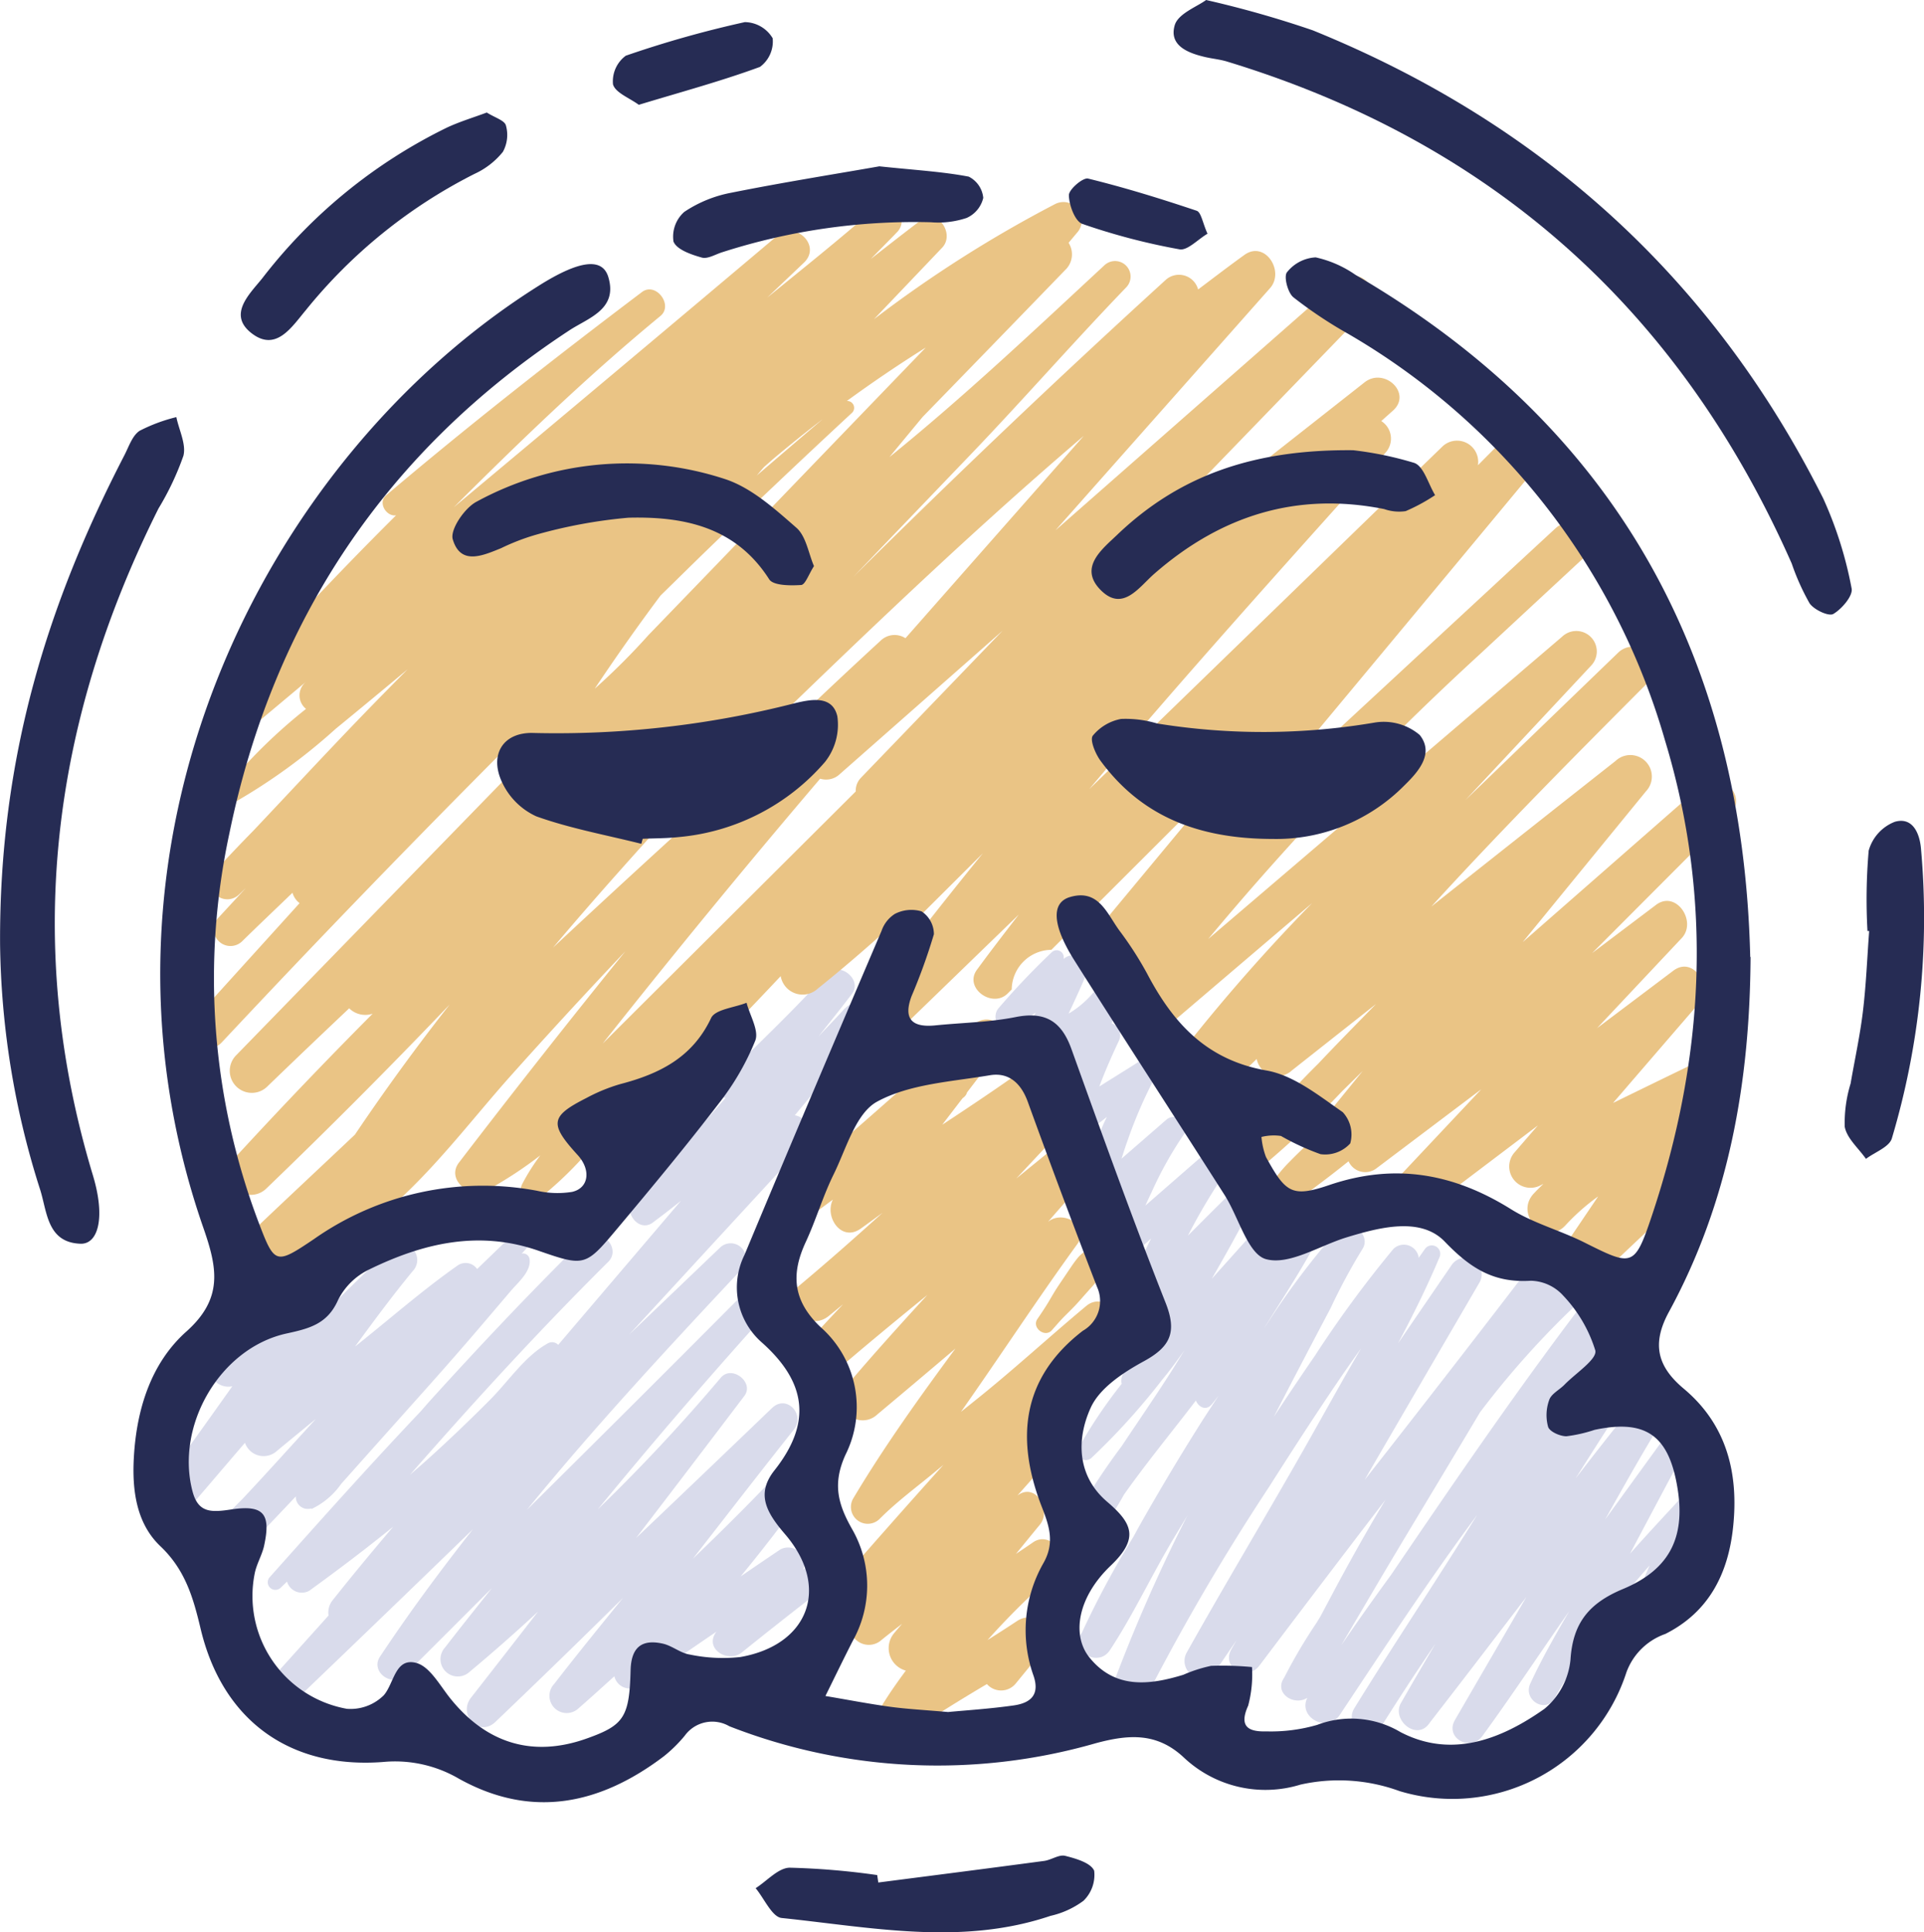 <svg id="_37" data-name="37" xmlns="http://www.w3.org/2000/svg" width="143.212" height="143.809" viewBox="0 0 143.212 143.809">
  <g id="Group_17225" data-name="Group 17225" transform="translate(11.228 15.026)">
    <path id="Path_18221" data-name="Path 18221" d="M280.865,259.7c-1.342,1.449-2.691,2.891-4,4.366q2-3.775,4.014-7.551a.909.909,0,0,0-1.568-.916q-2.149,2.962-4.3,5.928c1.546-2.766,3.1-5.531,4.785-8.209.674-1.071-.942-2.375-1.784-1.375-1.788,2.13-3.5,4.324-5.2,6.528q2.052-3.267,4.166-6.5c.765-1.168-1.026-2.585-1.956-1.507-.423.487-.836.984-1.252,1.475.955-1.546,1.894-3.1,2.782-4.676.555-.987-.862-2.2-1.63-1.258-.277.342-.565.678-.849,1.016.042-.074.087-.145.132-.216.51-.855-.733-1.51-1.3-.762-4.815,6.373-9.329,12.982-13.827,19.6-1.258,1.726-2.5,3.466-3.7,5.234.077-.132.152-.271.229-.4l2.278-3.869c1.559-2.646,3.149-5.276,4.731-7.909q1.544-2.57,3.075-5.14a64.844,64.844,0,0,1,7.251-8.1c1.007-.939-.5-2.433-1.507-1.507-.087.081-.168.165-.255.245.265-.461.539-.913.8-1.375.694-1.22-1.023-2.117-1.826-1.068q-6.467,8.456-13.046,16.832c.1-.165.19-.336.284-.5q4.138-7.115,8.283-14.227a1.225,1.225,0,0,0-2.114-1.236q-1.989,2.9-3.972,5.805c1.113-2.094,2.165-4.218,3.078-6.386a.627.627,0,0,0-1.081-.632c-.155.213-.3.429-.452.642a1.116,1.116,0,0,0-1.884-.662,85.492,85.492,0,0,0-5.841,7.945q-1.554,2.26-3.062,4.556.954-1.854,1.92-3.7,1.147-2.2,2.307-4.392a43.986,43.986,0,0,1,2.349-4.366c.758-1.11-.929-2.375-1.843-1.423a58.807,58.807,0,0,0-5.289,7.041c-.052.074-.1.148-.152.219,1.152-1.852,2.356-3.688,3.424-5.586a1.055,1.055,0,0,0-1.82-1.065c-.326.465-.665.923-.994,1.384.371-.581.745-1.162,1.107-1.749.574-.939-.791-2.036-1.546-1.194l-4.082,4.556c1.007-1.746,1.988-3.5,2.911-5.3a.935.935,0,0,0-1.462-1.129q-1.612,1.6-3.224,3.217a42.99,42.99,0,0,1,2.891-4.84c.71-1.016-.791-1.994-1.633-1.258q-2.212,1.931-4.424,3.859c.145-.319.29-.639.445-.955a27.778,27.778,0,0,1,2.459-4.4c.616-.816-.655-1.636-1.342-1.036-1.11.968-2.227,1.933-3.337,2.9.142-.426.268-.855.426-1.278a33.724,33.724,0,0,1,2.1-4.84.848.848,0,0,0-1.152-1.152c-1,.639-2.02,1.262-3.027,1.9.432-1.155.929-2.285,1.459-3.408a.937.937,0,0,0-.549-1.3c.274-.62.549-1.236.839-1.839a1.015,1.015,0,0,0-1.752-1.023,7.27,7.27,0,0,1-2.285,2.146c.407-.868.81-1.736,1.187-2.617.368-.855-.51-2.252-1.5-1.5-.019.016-.039.029-.058.045a.528.528,0,0,0-.871-.507,55.6,55.6,0,0,0-3.988,4.195c-.6.739.2,2.11,1.117,1.446.542-.394,1.1-.762,1.659-1.136q-.489,1.06-.981,2.117a1.13,1.13,0,0,0,1.533,1.533,12.074,12.074,0,0,0,1.552-1.026c-.268.542-.513,1.094-.726,1.655a1,1,0,0,0,.929,1.342c-.294.784-.561,1.578-.784,2.391-.252.92.849,1.914,1.71,1.313.707-.494,1.391-1.023,2.068-1.562-.132.281-.268.558-.387.852a36.8,36.8,0,0,0-1.684,5.27,1.127,1.127,0,0,0,1.868,1.087c.319-.31.632-.626.949-.936a35.176,35.176,0,0,0-1.375,3.617c-.339,1.084,1.029,1.7,1.791,1.042q1.07-.934,2.133-1.881-1.278,2.527-2.3,5.173c-.442,1.146,1.229,2.014,2.017,1.175.213-.226.419-.465.629-.694a34.7,34.7,0,0,0-2.465,4.473,1.143,1.143,0,0,0-.071.684,36.461,36.461,0,0,0-3.208,4.769.614.614,0,0,0,.958.742,50.122,50.122,0,0,0,5.244-5.789c.6-.72,1.142-1.465,1.675-2.217-.332.539-.661,1.081-1,1.613-1.191,1.868-2.452,3.692-3.679,5.537a47.927,47.927,0,0,0-3.614,5.573,1.055,1.055,0,0,0,1.646,1.268l.01.01c.039-.048.071-.1.11-.148.016-.026.039-.035.055-.065s.029-.048.045-.074a25.711,25.711,0,0,0,1.926-2.969c1.694-2.4,3.592-4.692,5.357-7.009.184.478.742.8,1.175.29.181-.21.339-.429.51-.642-.468.716-.942,1.43-1.4,2.156q-2.323,3.688-4.469,7.486c-.161.284-.313.574-.471.858a69,69,0,0,0-3.827,7.119c-.016.026-.029.052-.048.077-.881,1.32,1.255,2.562,2.126,1.242,1.626-2.462,2.917-5.179,4.4-7.732.449-.774.92-1.536,1.375-2.3a121.31,121.31,0,0,0-6.1,14.108c-.445,1.3,1.642,2.21,2.246.949a166.285,166.285,0,0,1,9.9-17.135c1.749-2.753,3.521-5.492,5.357-8.187.5-.732,1.01-1.455,1.526-2.178-1.465,2.5-2.862,5.053-4.282,7.551-2.872,5.053-5.867,10.042-8.709,15.108a1.279,1.279,0,0,0,2.207,1.291c.5-.745,1.01-1.488,1.513-2.23-.129.226-.261.452-.387.681-.778,1.394,1.171,2.427,2.085,1.217q4.671-6.191,9.394-12.353c-1.075,1.778-2.1,3.588-3.095,5.408-.6,1.094-1.175,2.2-1.765,3.3l-.294.481a38.876,38.876,0,0,0-2.4,4.069c-.791,1.146.749,2.136,1.73,1.488-.729,1.446,1.5,2.675,2.43,1.252,3.269-4.921,6.5-9.842,10.016-14.6.061-.084.123-.168.187-.252-2.985,4.834-6.16,9.548-9.139,14.382-.82,1.333,1.265,2.54,2.091,1.223q1.917-3.054,3.95-6.031c-.862,1.468-1.723,2.936-2.569,4.418-.707,1.239,1.117,2.794,2.056,1.584.068-.087.135-.177.2-.265h0c2.378-3.062,4.731-6.144,7.086-9.222q-2.662,4.579-5.321,9.161c-.781,1.346,1.165,2.4,2.043,1.194,2.22-3.043,4.3-6.2,6.463-9.29-1.026,1.768-2.046,3.543-2.9,5.392-.561,1.213,1.149,2.275,1.823,1.065a56.686,56.686,0,0,1,7.06-9.855,44.517,44.517,0,0,0-1.707,4.524.674.674,0,0,0,1.226.516,62.589,62.589,0,0,0,4.566-9.4c.358-.868-.945-1.533-1.536-.894Z" transform="translate(-166.76 -163.468)" fill="#d9dbeb"/>
    <path id="Path_18222" data-name="Path 18222" d="M63.011,280.586c-1.317,1.246-2.62,2.511-3.927,3.772a1.04,1.04,0,0,0-1.459-.258c-2.565,1.8-4.957,3.9-7.412,5.857l-.213.165c1.4-1.907,2.8-3.808,4.308-5.631a1.178,1.178,0,0,0-1.665-1.665q-2.386,2.251-4.7,4.579c.365-1.113-1.252-1.92-2.191-1.184L39.6,291.047c-1.11.871.1,2.31,1.262,2.033-1.93,2.72-3.866,5.434-5.841,8.122-.878,1.194,1.084,2.707,2.059,1.588,1.591-1.823,3.146-3.672,4.724-5.5a1.465,1.465,0,0,0,2.275.691q1.491-1.239,3-2.465c-1.807,1.972-3.6,3.969-5.431,5.921-1.107,1.113-2.207,2.236-3.288,3.372-1.268,1.233.687,3.188,1.939,1.939,1.8-1.788,3.553-3.624,5.292-5.47a.888.888,0,0,0,1.162.891c0,.016-.01.035-.013.055a5.652,5.652,0,0,0,2.23-1.884l2.1-2.356q2.164-2.42,4.324-4.84,2.106-2.357,4.156-4.76l2.049-2.407c.532-.623,1.484-1.42,1.394-2.3a.489.489,0,0,0-.478-.478c-.039,0-.077.01-.116.013.513-.561,1.033-1.12,1.542-1.684a.664.664,0,0,0-.939-.939Z" transform="translate(-34.797 -204.939)" fill="#d9dbeb"/>
    <path id="Path_18223" data-name="Path 18223" d="M104.726,226.46c-.642.713-1.313,1.4-1.972,2.1.839-1.052,1.681-2.1,2.494-3.172.833-1.094-1-2.494-1.907-1.471-2.5,2.8-5.3,5.386-7.941,8.058a.67.67,0,0,0,.449,1.146q-3.311,3.809-6.835,7.432c-.894.916.316,2.665,1.423,1.846l.239-.184h0q.939-.7,1.849-1.433-4.569,5.363-9.139,10.723a.632.632,0,0,0-.739-.129c-1.726.942-2.94,2.82-4.327,4.211-1.484,1.491-3.007,2.953-4.569,4.363-.461.416-.933.82-1.4,1.229,4.737-5.412,9.587-10.713,14.7-15.792,1.171-1.062-.607-2.856-1.739-1.739-3.94,3.882-7.738,7.9-11.452,12-.248.274-.484.555-.729.829-3.827,4.034-7.512,8.161-11.21,12.311a.566.566,0,0,0,.8.8c.161-.152.319-.307.481-.458a1.148,1.148,0,0,0,1.659.674c2.123-1.539,4.214-3.117,6.244-4.766-1.526,1.8-3.03,3.611-4.5,5.463a1.458,1.458,0,0,0-.313,1.149q-1.834,2.043-3.669,4.076a1.224,1.224,0,0,0,1.73,1.73q6.36-6.094,12.685-12.227c-2.423,3.075-4.753,6.221-6.922,9.49-.733,1.107.894,2.3,1.81,1.4,2.185-2.165,4.353-4.343,6.531-6.518-1.168,1.471-2.343,2.936-3.492,4.424a1.288,1.288,0,0,0,1.82,1.82c1.739-1.446,3.437-2.949,5.1-4.485-1.662,2.136-3.317,4.272-4.986,6.4-.991,1.262.584,2.978,1.81,1.81q4.792-4.574,9.5-9.232c-1.72,2.123-3.45,4.24-5.118,6.4a1.283,1.283,0,0,0,1.814,1.814c.9-.781,1.775-1.584,2.662-2.381a1.169,1.169,0,0,0,1.794.707q2.88-2.043,5.8-4.024c-.013.019-.029.039-.042.061-.858,1.236.926,2.294,1.93,1.488q2.561-2.062,5.153-4.072a.95.95,0,0,0,1.233-.332c.332-.5.681-.994,1.02-1.494.536-.784-.549-1.907-1.336-1.336-.494.358-.994.707-1.491,1.062a1.212,1.212,0,0,0-1.707-1.5q-1.481,1-2.956,2.01c1.839-2.23,3.595-4.534,5.273-6.88.791-1.107-.958-2.423-1.872-1.446-2.243,2.4-4.573,4.724-6.948,7,2.494-3.2,4.976-6.412,7.5-9.59.894-1.126-.529-2.665-1.617-1.617q-5.048,4.85-10.12,9.674,4.047-5.276,8.064-10.578c.758-1.007-.942-2.327-1.755-1.355a133.046,133.046,0,0,1-9.158,9.8q5.794-7.067,11.9-13.869c.978-1.087-.571-2.665-1.613-1.613q-7.749,7.788-15.563,15.515c5.06-6.2,10.52-12.075,16-17.922a1.137,1.137,0,0,0-1.607-1.607q-3.393,3.248-6.786,6.493,6.539-7.1,13.079-14.2a1.289,1.289,0,0,0-.742-2.127l5.3-6.376c.9-1.081-.6-2.643-1.568-1.568Z" transform="translate(-53.065 -166.444)" fill="#d9dbeb"/>
    <g id="Group_17224" data-name="Group 17224" transform="translate(3.047)">
      <path id="Path_18224" data-name="Path 18224" d="M242.807,288.011a2.516,2.516,0,0,0-.7.545c-.207.248-.4.516-.578.784-.284.419-.565.839-.849,1.258s-.52.829-.768,1.252c-.268.449-.558.878-.852,1.31-.432.642.561,1.413,1.078.833.336-.378.662-.765,1.023-1.12s.72-.713,1.052-1.091.652-.736.978-1.1c.194-.219.381-.445.558-.678a2.56,2.56,0,0,0,.436-.929.951.951,0,0,0-1.381-1.062Z" transform="translate(-176.12 -210.017)" fill="#eac485"/>
      <path id="Path_18225" data-name="Path 18225" d="M203.821,256.35c-2.788,2.32-5.457,4.789-8.29,7.051q-.542.436-1.084.868c2.917-4.143,5.692-8.4,8.658-12.482.987-1.362-1.046-2.575-2.162-1.668a.087.087,0,0,0-.026.023c.962-1.116,1.943-2.214,2.914-3.32-.484-1-.975-2-1.462-3.007q-1.907,1.544-3.811,3.095l3.5-3.737a61.087,61.087,0,0,1-3.217-7.819c-.094.113-.187.226-.284.339a1.579,1.579,0,0,0,1.213,2.627c-2.2,1.581-4.45,3.095-6.718,4.585.5-.655,1.007-1.317,1.513-1.972l.09-.071a.709.709,0,0,0,.245-.368c.813-1.052,1.61-2.117,2.43-3.166a1.34,1.34,0,0,0-1.894-1.894c-4.492,3.995-8.984,7.98-13.55,11.891-1.171,1,.384,3.056,1.662,2.152.461-.326.91-.668,1.365-1-.645,1.281.626,3.188,2.072,2.159.545-.387,1.081-.784,1.623-1.178-2.049,1.855-4.121,3.682-6.244,5.457-1.568,1.31.671,3.492,2.23,2.23.358-.29.716-.587,1.075-.878-1.026,1.084-2.046,2.175-3.033,3.295a1.457,1.457,0,0,0,2.059,2.059c2.378-2.059,4.808-4.063,7.251-6.05-2.02,2.2-4.017,4.411-5.947,6.686a1.566,1.566,0,0,0,2.214,2.214q2.919-2.444,5.821-4.908c-2.685,3.64-5.321,7.312-7.625,11.184a1.254,1.254,0,0,0,1.962,1.513c1.32-1.333,2.888-2.472,4.327-3.675.148-.123.3-.248.445-.371-2.775,3.091-5.534,6.2-8.245,9.342-.9,1.046.061,2.911,1.281,2.63a1.409,1.409,0,0,0,2.369,1.049c.494-.4,1.007-.794,1.513-1.187-.21.248-.423.49-.629.742a1.735,1.735,0,0,0,.91,2.74c-.6.807-1.178,1.63-1.707,2.482-.778,1.255.8,2.924,2.072,2.072,1.843-1.233,3.743-2.417,5.67-3.553a1.407,1.407,0,0,0,2.152-.048q.944-1.152,1.888-2.307c.991-1.21-.284-3.337-1.8-2.333q-1.084.716-2.191,1.41a55.44,55.44,0,0,1,5.115-5.034c1.217-1.042-.394-3.162-1.726-2.239-.423.294-.852.578-1.278.865.594-.726,1.184-1.452,1.781-2.175.907-1.1-.323-3.191-1.672-2.168,1.359-1.533,2.717-3.062,4.088-4.573,1.168-1.288-.684-3.169-1.92-1.92-.319.323-.662.629-.984.949q2.9-3.393,5.815-6.77a1.3,1.3,0,0,0-1.83-1.83Z" transform="translate(-137.192 -174.224)" fill="#eac485"/>
      <path id="Path_18226" data-name="Path 18226" d="M156.569,90.039l-13.263,11.617,9.174-11.223a1.6,1.6,0,0,0-2.262-2.262q-6.864,5.407-13.711,10.836c5.221-5.721,10.688-11.223,16.157-16.706a1.571,1.571,0,0,0-2.22-2.22q-5.7,5.5-11.4,11,4.681-5,9.358-10.007a1.525,1.525,0,0,0-2.156-2.156L119.9,101.42a217.776,217.776,0,0,1,20.226-21.2q3.877-3.6,7.757-7.2c1.436-1.333-.713-3.475-2.149-2.149q-2.285,2.11-4.569,4.23-9.013,8.345-18.022,16.69Q134.05,78.7,144.93,65.592c1.255-1.513-.762-3.64-2.2-2.2q-1.38,1.384-2.756,2.772a1.576,1.576,0,0,0-2.62-1.417L111.041,90.271c7.173-8.5,14.615-16.773,22.049-25.038a1.547,1.547,0,0,0-.31-2.359c.287-.255.574-.513.862-.768,1.468-1.3-.639-3.269-2.11-2.11q-5.866,4.618-11.736,9.229a1.734,1.734,0,0,0-1.026-1.271q6.467-6.685,12.933-13.366a1.484,1.484,0,0,0-2.1-2.1q-10.537,9.26-21.078,18.522Q116.513,62,124.5,52.984c1.113-1.255-.374-3.579-1.907-2.475-1.165.839-2.3,1.71-3.446,2.572a1.473,1.473,0,0,0-2.4-.723q-11.854,10.8-23.25,22.1,4.332-4.521,8.667-9.039c3.94-4.108,7.683-8.4,11.636-12.5a1.155,1.155,0,0,0-1.633-1.633c-5.25,4.869-10.449,9.781-16,14.273q1.239-1.5,2.478-2.995,5.31-5.455,10.6-10.923a1.6,1.6,0,0,0,.261-2.033c.207-.245.41-.49.616-.736a1.365,1.365,0,0,0-1.646-2.133A92.355,92.355,0,0,0,95.013,55.3q2.546-2.667,5.086-5.334c.968-1.023-.355-2.975-1.578-2.046-.087.068-.174.136-.265.2h0c-1.165.887-2.317,1.788-3.469,2.688.649-.668,1.31-1.323,1.952-1.994A1.212,1.212,0,0,0,95.025,47.1c-2.591,2.265-5.279,4.414-7.951,6.586.91-.868,1.823-1.73,2.733-2.6,1.329-1.271-.626-3.146-1.994-1.994Q75.8,59.22,63.747,69.287c4.934-4.927,10-9.807,15.379-14.234.981-.807-.345-2.559-1.375-1.781C71.285,58.154,64.893,63.162,58.71,68.4c-.649.549.023,1.61.739,1.488q-6.965,6.927-13.434,14.327a1.422,1.422,0,0,0,2.01,2.01q2.367-1.975,4.731-3.959c-.016.013-.029.029-.045.042a1.289,1.289,0,0,0,.035,1.988,39.693,39.693,0,0,0-6.163,6.086c-.407.542.355,1.113.855.858a43.221,43.221,0,0,0,7.509-5.457q2.686-2.2,5.357-4.431c-1.152,1.162-2.3,2.327-3.433,3.5-2.7,2.8-5.353,5.66-8.029,8.49-.975.994-1.936,2-2.872,3.027a1.249,1.249,0,0,0,1.765,1.765c.177-.161.345-.332.523-.5-.668.729-1.342,1.455-2.014,2.181A1.244,1.244,0,0,0,48,101.581c1.233-1.21,2.491-2.4,3.737-3.6a1.478,1.478,0,0,0,.529.771q-3.834,4.235-7.667,8.467c-1.149,1.268.707,3.146,1.885,1.885Q57.15,97.712,68.168,86.683a1.509,1.509,0,0,0,.842,1.339L47.5,110.12a1.642,1.642,0,0,0,2.32,2.32q3.049-2.943,6.138-5.86a1.711,1.711,0,0,0,1.746.4q-5.232,5.257-10.255,10.723a1.637,1.637,0,0,0,2.314,2.314q6.989-6.718,13.682-13.727-3.708,4.715-7.06,9.69c-2.565,2.427-5.147,4.831-7.7,7.267-1.268,1.21.09,2.959,1.578,2.707,7.719-1.3,12.811-8.851,17.651-14.276q4.226-4.734,8.6-9.342-6.3,7.783-12.388,15.728c-.981,1.284.862,2.72,2.068,2.068a29.578,29.578,0,0,0,3.992-2.611,15.244,15.244,0,0,0-1.362,2.162c-.342.678.416,1.694,1.152,1.152a27.524,27.524,0,0,0,3.9-3.753c.765-.836,1.533-1.672,2.294-2.507a28.867,28.867,0,0,0,7.983-6.276q1.975-2.043,3.924-4.114a1.654,1.654,0,0,0,2.769.92c1.726-1.381,3.4-2.82,5.04-4.292a1.387,1.387,0,0,0,1.717-.274q2.764-2.749,5.524-5.5-4.889,6.012-9.542,12.217c-1.065,1.426,1.194,3.024,2.4,1.852l9.816-9.506c-1.052,1.359-2.1,2.72-3.117,4.108-.994,1.355,1.146,2.9,2.288,1.765l.3-.3a2.989,2.989,0,0,1,2.953-2.949q6.409-6.4,12.817-12.8l-11.065,13.321a2.906,2.906,0,0,1,.374.3,29.871,29.871,0,0,1,2.394,2.556c.177-.168.358-.332.536-.5-.148.2-.29.413-.439.616a40.984,40.984,0,0,1,2.591,3.43l12.2-10.4a135.786,135.786,0,0,0-10.836,12.52c.72,1.168,1.4,2.356,2.068,3.553q2.323-2.236,4.644-4.472a1.574,1.574,0,0,0,2.623.849q3.132-2.473,6.263-4.944c-1.442,1.478-2.895,2.946-4.311,4.45a59.577,59.577,0,0,0-6.338,7.37c-.442.662.465,1.63,1.133,1.133a70.387,70.387,0,0,0,6.957-6.425c.52-.513,1.042-1.026,1.562-1.539q-1.157,1.423-2.314,2.843a1.655,1.655,0,0,0-.387,1.323l-.226.2c-.862.784-1.717,1.568-2.527,2.4a10.657,10.657,0,0,0-1.016,1.175,2.321,2.321,0,0,0-.361,1.288.56.56,0,0,0,.552.552,2.122,2.122,0,0,0,1.31-.207,10.146,10.146,0,0,0,1.288-.826c.878-.652,1.739-1.313,2.591-2l.036-.029a1.362,1.362,0,0,0,2.059.539l7.825-5.9q-3.156,3.354-6.312,6.709c-1.171,1.249.426,3.627,1.923,2.494l8.6-6.509c-.571.658-1.139,1.313-1.707,1.972a1.586,1.586,0,0,0,1.914,2.478l.2-.1c-.245.239-.49.478-.726.732-1.455,1.578.9,3.947,2.362,2.362a15.888,15.888,0,0,1,2.443-2.162q-1.641,2.43-3.288,4.86c-1.036,1.536,1.226,3.14,2.5,1.926q4.352-4.138,8.726-8.248a1.454,1.454,0,0,0-.781-2.517c.687-1.181,1.342-2.378,1.926-3.624a1.6,1.6,0,0,0-2.175-2.172c-1.936.933-3.869,1.878-5.8,2.82q3.185-3.7,6.376-7.393c1.075-1.242-.384-3.585-1.891-2.449q-2.836,2.139-5.676,4.276,3.146-3.35,6.3-6.7c1.165-1.239-.423-3.6-1.91-2.475l-4.76,3.592q5.126-5.14,10.252-10.274c1.413-1.41-.7-3.466-2.172-2.172ZM86.832,66.3l.681-.6q1.815-1.53,3.695-2.972-2.459,2.091-4.911,4.2C86.477,66.715,86.652,66.5,86.832,66.3Zm-7.7,9.561c1.181-1.152,2.352-2.314,3.537-3.459q5.305-5.126,10.713-10.139A.511.511,0,0,0,93,61.381q2.866-2.091,5.873-3.976Q93.314,63.17,87.758,68.938,83,73.87,78.236,78.8a50.18,50.18,0,0,1-4,3.992q2.357-3.533,4.9-6.938Zm14.96,13.521a1.367,1.367,0,0,0-.429,1.058l-9.471,9.435q-4.685,4.666-9.368,9.332Q82.739,99.2,91.014,89.49a1.482,1.482,0,0,0,1.468-.345l12.111-10.668q-5.247,5.45-10.5,10.9Zm3.275-10.345a1.492,1.492,0,0,0-1.859.187q-6.133,5.639-12.046,11.51-6.21,5.615-12.33,11.326c3.227-3.821,6.576-7.548,9.955-11.239a1.52,1.52,0,0,0,1.249-.461c9.258-8.977,18.487-18.019,28.3-26.383Q104,71.5,97.368,79.029Z" transform="translate(-44.241 -46.564)" fill="#eac485"/>
    </g>
  </g>
  <g id="Group_17226" data-name="Group 17226">
    <path id="Path_18227" data-name="Path 18227" d="M151.151,111.45c-.052,9.306-1.613,18.2-6.076,26.4-1.275,2.34-.9,4.037,1.094,5.708,3.224,2.694,4.111,6.334,3.679,10.342-.368,3.437-1.8,6.289-5.04,7.919a4.747,4.747,0,0,0-2.9,2.865,13.612,13.612,0,0,1-16.88,8.832,13.13,13.13,0,0,0-7.38-.484,8.855,8.855,0,0,1-8.674-2.01c-2.01-1.888-4.118-1.73-6.57-1.068a42.57,42.57,0,0,1-27.267-1.265,2.527,2.527,0,0,0-3.317.7,10.533,10.533,0,0,1-1.552,1.53c-4.747,3.6-9.839,4.685-15.257,1.675a9.419,9.419,0,0,0-5.654-1.246c-6.983.532-11.965-3.14-13.576-9.92-.555-2.333-1.149-4.389-3-6.144-1.784-1.7-2.107-4.169-1.968-6.609.2-3.575,1.278-7.015,3.9-9.355,2.756-2.456,2.32-4.714,1.288-7.683-9.9-28.406,4.292-57.178,24.97-70.169,2.975-1.872,4.718-2.117,5.16-.626.716,2.4-1.491,3.033-2.9,3.959-13.647,8.955-22.04,21.569-25.3,37.4a51.278,51.278,0,0,0,2.181,29.023c1.181,3.1,1.268,3.12,4.1,1.213a21.868,21.868,0,0,1,16.619-3.6,6.842,6.842,0,0,0,2.607.081c1.249-.284,1.407-1.646.419-2.73-2.127-2.33-2.056-2.888.636-4.253a12.949,12.949,0,0,1,2.52-1.036c2.907-.758,5.373-1.968,6.767-4.918.307-.649,1.73-.771,2.64-1.136.245.949.936,2.068.649,2.814a19.278,19.278,0,0,1-2.727,4.692c-2.436,3.175-4.992,6.257-7.567,9.323-2.343,2.791-2.4,2.82-5.857,1.62-4.466-1.552-8.626-.542-12.643,1.426a5.019,5.019,0,0,0-2.256,2.233c-.784,1.778-2.094,2.127-3.817,2.5-4.973,1.075-8.316,6.86-7.022,11.756.426,1.617,1.391,1.572,2.907,1.342,2.43-.365,2.924.371,2.423,2.694-.152.7-.558,1.355-.7,2.062a8.528,8.528,0,0,0,6.86,10.084,3.507,3.507,0,0,0,2.756-1.02c.765-.9.842-2.811,2.407-2.394,1,.265,1.746,1.652,2.511,2.611,2.711,3.395,6.173,4.44,10.174,3.014,2.756-.981,3.182-1.568,3.269-5.076.042-1.7.816-2.34,2.4-1.985.694.155,1.313.707,2,.81a12.049,12.049,0,0,0,3.763.187c5.1-.887,6.725-5.2,3.33-9.148-1.384-1.61-2.175-2.991-.784-4.747,2.791-3.527,2.391-6.547-.933-9.51a5.445,5.445,0,0,1-1.294-6.531c3.356-8.058,6.776-16.086,10.2-24.115a2.431,2.431,0,0,1,.987-1.255,2.677,2.677,0,0,1,1.985-.19,2.035,2.035,0,0,1,.923,1.7,43.272,43.272,0,0,1-1.659,4.6c-.652,1.73.052,2.359,1.768,2.185,1.991-.2,4.014-.229,5.963-.616,2.2-.439,3.414.29,4.163,2.372,2.272,6.322,4.543,12.646,7.012,18.894.865,2.188.355,3.269-1.626,4.35-1.52.829-3.275,1.981-3.943,3.44-1.075,2.346-1.042,5.086,1.217,7.015,1.875,1.6,2.4,2.714.265,4.753-2.488,2.375-2.911,5.189-1.584,6.835,1.894,2.352,4.434,2.072,6.989,1.288a10.7,10.7,0,0,1,2.068-.665,24.037,24.037,0,0,1,3.043.09,9.042,9.042,0,0,1-.284,2.872c-.758,1.675.158,1.949,1.384,1.917a12.366,12.366,0,0,0,3.759-.487,7.161,7.161,0,0,1,6.2.542c3.811,1.981,7.5.532,10.71-1.733a5.44,5.44,0,0,0,1.939-3.672c.177-2.762,1.42-4.211,3.911-5.25,3.592-1.5,4.711-4,4-7.816-.678-3.675-2.4-4.815-6.115-4.027a10.735,10.735,0,0,1-2.1.478c-.478,0-1.242-.339-1.362-.7a3.3,3.3,0,0,1,.087-2.017c.161-.452.762-.739,1.136-1.126.826-.849,2.433-1.888,2.291-2.54a10.354,10.354,0,0,0-2.391-4.085,3.353,3.353,0,0,0-2.407-1.107c-2.743.174-4.476-.9-6.418-2.92-1.775-1.839-4.8-1.071-7.3-.307-2.023.62-4.263,2.088-5.989,1.623-1.359-.365-2.039-3.124-3.091-4.776-3.717-5.831-7.493-11.62-11.184-17.467-1.649-2.614-1.723-4.279-.349-4.7,2.149-.652,2.775,1.22,3.7,2.481a25.893,25.893,0,0,1,2.068,3.211c1.936,3.682,4.421,6.425,8.887,7.209,2.023.355,3.9,1.872,5.673,3.1a2.448,2.448,0,0,1,.558,2.327,2.522,2.522,0,0,1-2.21.8,18.5,18.5,0,0,1-2.946-1.355,3.746,3.746,0,0,0-1.452.074,5.525,5.525,0,0,0,.336,1.491c1.459,2.656,1.93,3.033,4.7,2.091,4.876-1.659,9.255-.878,13.537,1.794,1.675,1.046,3.659,1.575,5.441,2.465,3.579,1.788,3.75,1.885,5.037-1.952,3.911-11.675,4.6-23.5.987-35.4a51.365,51.365,0,0,0-23.592-30.265,32.445,32.445,0,0,1-4.069-2.714c-.423-.349-.729-1.549-.478-1.862a2.917,2.917,0,0,1,2.136-1.11,8.316,8.316,0,0,1,2.962,1.3c19.458,11.349,28.845,28.513,29.384,50.753ZM91.424,167.63c1.275-.123,3.085-.236,4.873-.49,1.2-.171,1.981-.736,1.484-2.207a10.073,10.073,0,0,1,.752-8.416c.813-1.462.442-2.675-.116-4.1-1.972-5.031-1.578-9.61,3.03-13.159a2.544,2.544,0,0,0,1.055-3.275q-2.643-6.849-5.144-13.75c-.5-1.388-1.41-2.233-2.83-1.994-2.846.481-5.947.639-8.383,1.959-1.6.865-2.3,3.5-3.243,5.415-.8,1.62-1.31,3.385-2.072,5.028-1.117,2.4-.975,4.376,1.1,6.344a7.93,7.93,0,0,1,1.852,9.5c-.978,2.156-.565,3.663.484,5.518a8.432,8.432,0,0,1,.052,8.342c-.691,1.355-1.355,2.727-2.03,4.092,1.6.268,3.191.578,4.8.8,1.255.171,2.527.236,4.334.394Z" transform="translate(-20.849 -40.216)" fill="#262c54"/>
    <path id="Path_18228" data-name="Path 18228" d="M273.148,0a77.734,77.734,0,0,1,7.938,2.256c16.977,6.893,29.762,18.429,38,34.844a29.169,29.169,0,0,1,2.11,6.686c.123.539-.723,1.533-1.362,1.907-.342.2-1.433-.31-1.765-.791a17.4,17.4,0,0,1-1.329-2.959C308.415,23.095,294.449,10.584,274.7,4.579c-.52-.158-1.068-.207-1.6-.329-1.31-.3-2.743-.865-2.281-2.391C271.086,1,272.5.487,273.148,0Z" transform="translate(-183.373)" fill="#262c54"/>
    <path id="Path_18229" data-name="Path 18229" d="M.008,135.452c-.077-14,3.592-25.47,9.252-36.412.332-.642.591-1.465,1.136-1.823A12.332,12.332,0,0,1,13.128,96.2c.2.968.745,2.02.526,2.878A20.858,20.858,0,0,1,11.8,103c-7.97,15.922-10.071,32.466-4.882,49.63.945,3.13.4,5.137-.929,5.089-2.449-.09-2.475-2.31-2.978-3.959A62.2,62.2,0,0,1,.008,135.452Z" transform="translate(-0.002 -65.157)" fill="#262c54"/>
    <path id="Path_18230" data-name="Path 18230" d="M125.42,172.155c-2.614-.655-5.289-1.139-7.816-2.043a5.182,5.182,0,0,1-2.552-2.54c-.965-2.043.068-3.743,2.343-3.666a71.5,71.5,0,0,0,19.394-2.2c1.2-.294,2.849-.649,3.22.958a4.462,4.462,0,0,1-.92,3.4,16.273,16.273,0,0,1-10.852,5.586c-.9.1-1.81.09-2.717.132-.032.123-.068.245-.1.368Z" transform="translate(-77.682 -109.356)" fill="#262c54"/>
    <path id="Path_18231" data-name="Path 18231" d="M265.268,174.669c-5.508-.019-9.732-1.7-12.762-5.821-.381-.52-.807-1.549-.574-1.862a3.556,3.556,0,0,1,2.11-1.249,8.151,8.151,0,0,1,2.675.339A49.538,49.538,0,0,0,272.961,166a4.147,4.147,0,0,1,3.308.933c1.094,1.381-.094,2.727-1.142,3.75a13.4,13.4,0,0,1-9.858,3.985Z" transform="translate(-170.591 -112.232)" fill="#262c54"/>
    <path id="Path_18232" data-name="Path 18232" d="M131.264,114.488c-.387.6-.649,1.388-.955,1.407-.8.052-2.072.052-2.378-.423-2.494-3.911-6.367-4.689-10.471-4.585a37.113,37.113,0,0,0-6.944,1.284,16.378,16.378,0,0,0-2.54.984c-1.375.558-3.024,1.3-3.6-.662-.213-.726.9-2.356,1.791-2.807a23.411,23.411,0,0,1,18.493-1.668c1.959.649,3.685,2.21,5.292,3.614.726.632.9,1.9,1.313,2.859Z" transform="translate(-70.676 -72.358)" fill="#262c54"/>
    <path id="Path_18233" data-name="Path 18233" d="M271.237,103.826a25.765,25.765,0,0,1,4.563.945c.71.248,1.046,1.568,1.555,2.4a13.672,13.672,0,0,1-2.194,1.191,3.394,3.394,0,0,1-1.6-.155c-6.522-1.3-12.156.494-17.1,4.808-1.152,1-2.362,2.9-4.024,1.194-1.617-1.665.129-3.011,1.242-4.076,4.537-4.337,10.013-6.376,17.564-6.305Z" transform="translate(-170.533 -70.321)" fill="#262c54"/>
    <path id="Path_18234" data-name="Path 18234" d="M183.439,429.962c4.114-.532,8.232-1.055,12.343-1.607.536-.071,1.107-.494,1.565-.378.8.2,1.91.523,2.159,1.107a2.677,2.677,0,0,1-.8,2.24,6.506,6.506,0,0,1-2.452,1.12c-6.644,2.243-13.346.849-20.01.158-.713-.074-1.294-1.446-1.936-2.217.842-.536,1.678-1.507,2.53-1.526a55.6,55.6,0,0,1,6.518.549c.026.184.055.368.081.552Z" transform="translate(-118.062 -289.86)" fill="#262c54"/>
    <path id="Path_18235" data-name="Path 18235" d="M427.124,197.509a41.934,41.934,0,0,1,.09-5.979,3.234,3.234,0,0,1,1.946-2.146c1.32-.378,1.846.845,1.946,1.994a57.458,57.458,0,0,1-2.168,21.569c-.19.642-1.265,1.023-1.927,1.523-.555-.794-1.426-1.53-1.581-2.394a9.995,9.995,0,0,1,.439-3.214c.307-1.791.7-3.569.916-5.373.239-1.985.316-3.985.465-5.979-.042,0-.084,0-.126,0Z" transform="translate(-288.119 -128.224)" fill="#262c54"/>
    <path id="Path_18236" data-name="Path 18236" d="M73.859,25.953c.591.374,1.323.584,1.42.958a2.6,2.6,0,0,1-.226,1.968,5.83,5.83,0,0,1-2.107,1.636A38.337,38.337,0,0,0,60.371,40.678c-1.029,1.226-2.172,3.056-3.947,1.755-1.917-1.407-.242-2.953.713-4.137A38.867,38.867,0,0,1,70.9,27.067c.965-.449,1.994-.755,2.956-1.117Z" transform="translate(-37.622 -17.576)" fill="#262c54"/>
    <path id="Path_18237" data-name="Path 18237" d="M170.573,38.356c2.7.284,4.689.394,6.631.765a1.973,1.973,0,0,1,1.081,1.581,2.175,2.175,0,0,1-1.239,1.494,6.686,6.686,0,0,1-2.662.319,46.752,46.752,0,0,0-15.5,2.223c-.52.155-1.1.529-1.546.407-.784-.219-1.868-.591-2.11-1.191a2.457,2.457,0,0,1,.8-2.207,9.4,9.4,0,0,1,3.485-1.426c3.888-.778,7.809-1.4,11.065-1.972Z" transform="translate(-105.097 -25.975)" fill="#262c54"/>
    <path id="Path_18238" data-name="Path 18238" d="M143.261,11.229c-.694-.51-1.749-.9-1.923-1.526a2.373,2.373,0,0,1,.952-2.13,79.542,79.542,0,0,1,8.861-2.5,2.449,2.449,0,0,1,2.072,1.2,2.348,2.348,0,0,1-.945,2.133c-2.882,1.058-5.857,1.862-9.016,2.82Z" transform="translate(-95.71 -3.427)" fill="#262c54"/>
    <path id="Path_18239" data-name="Path 18239" d="M256.876,45.271c-.723.426-1.488,1.268-2.081,1.162a48,48,0,0,1-7.228-1.891c-.549-.19-.991-1.388-1.007-2.133-.01-.429,1.046-1.336,1.43-1.242,2.727.668,5.418,1.5,8.08,2.394.336.113.442.9.807,1.707Z" transform="translate(-166.998 -27.877)" fill="#262c54"/>
  </g>
</svg>
